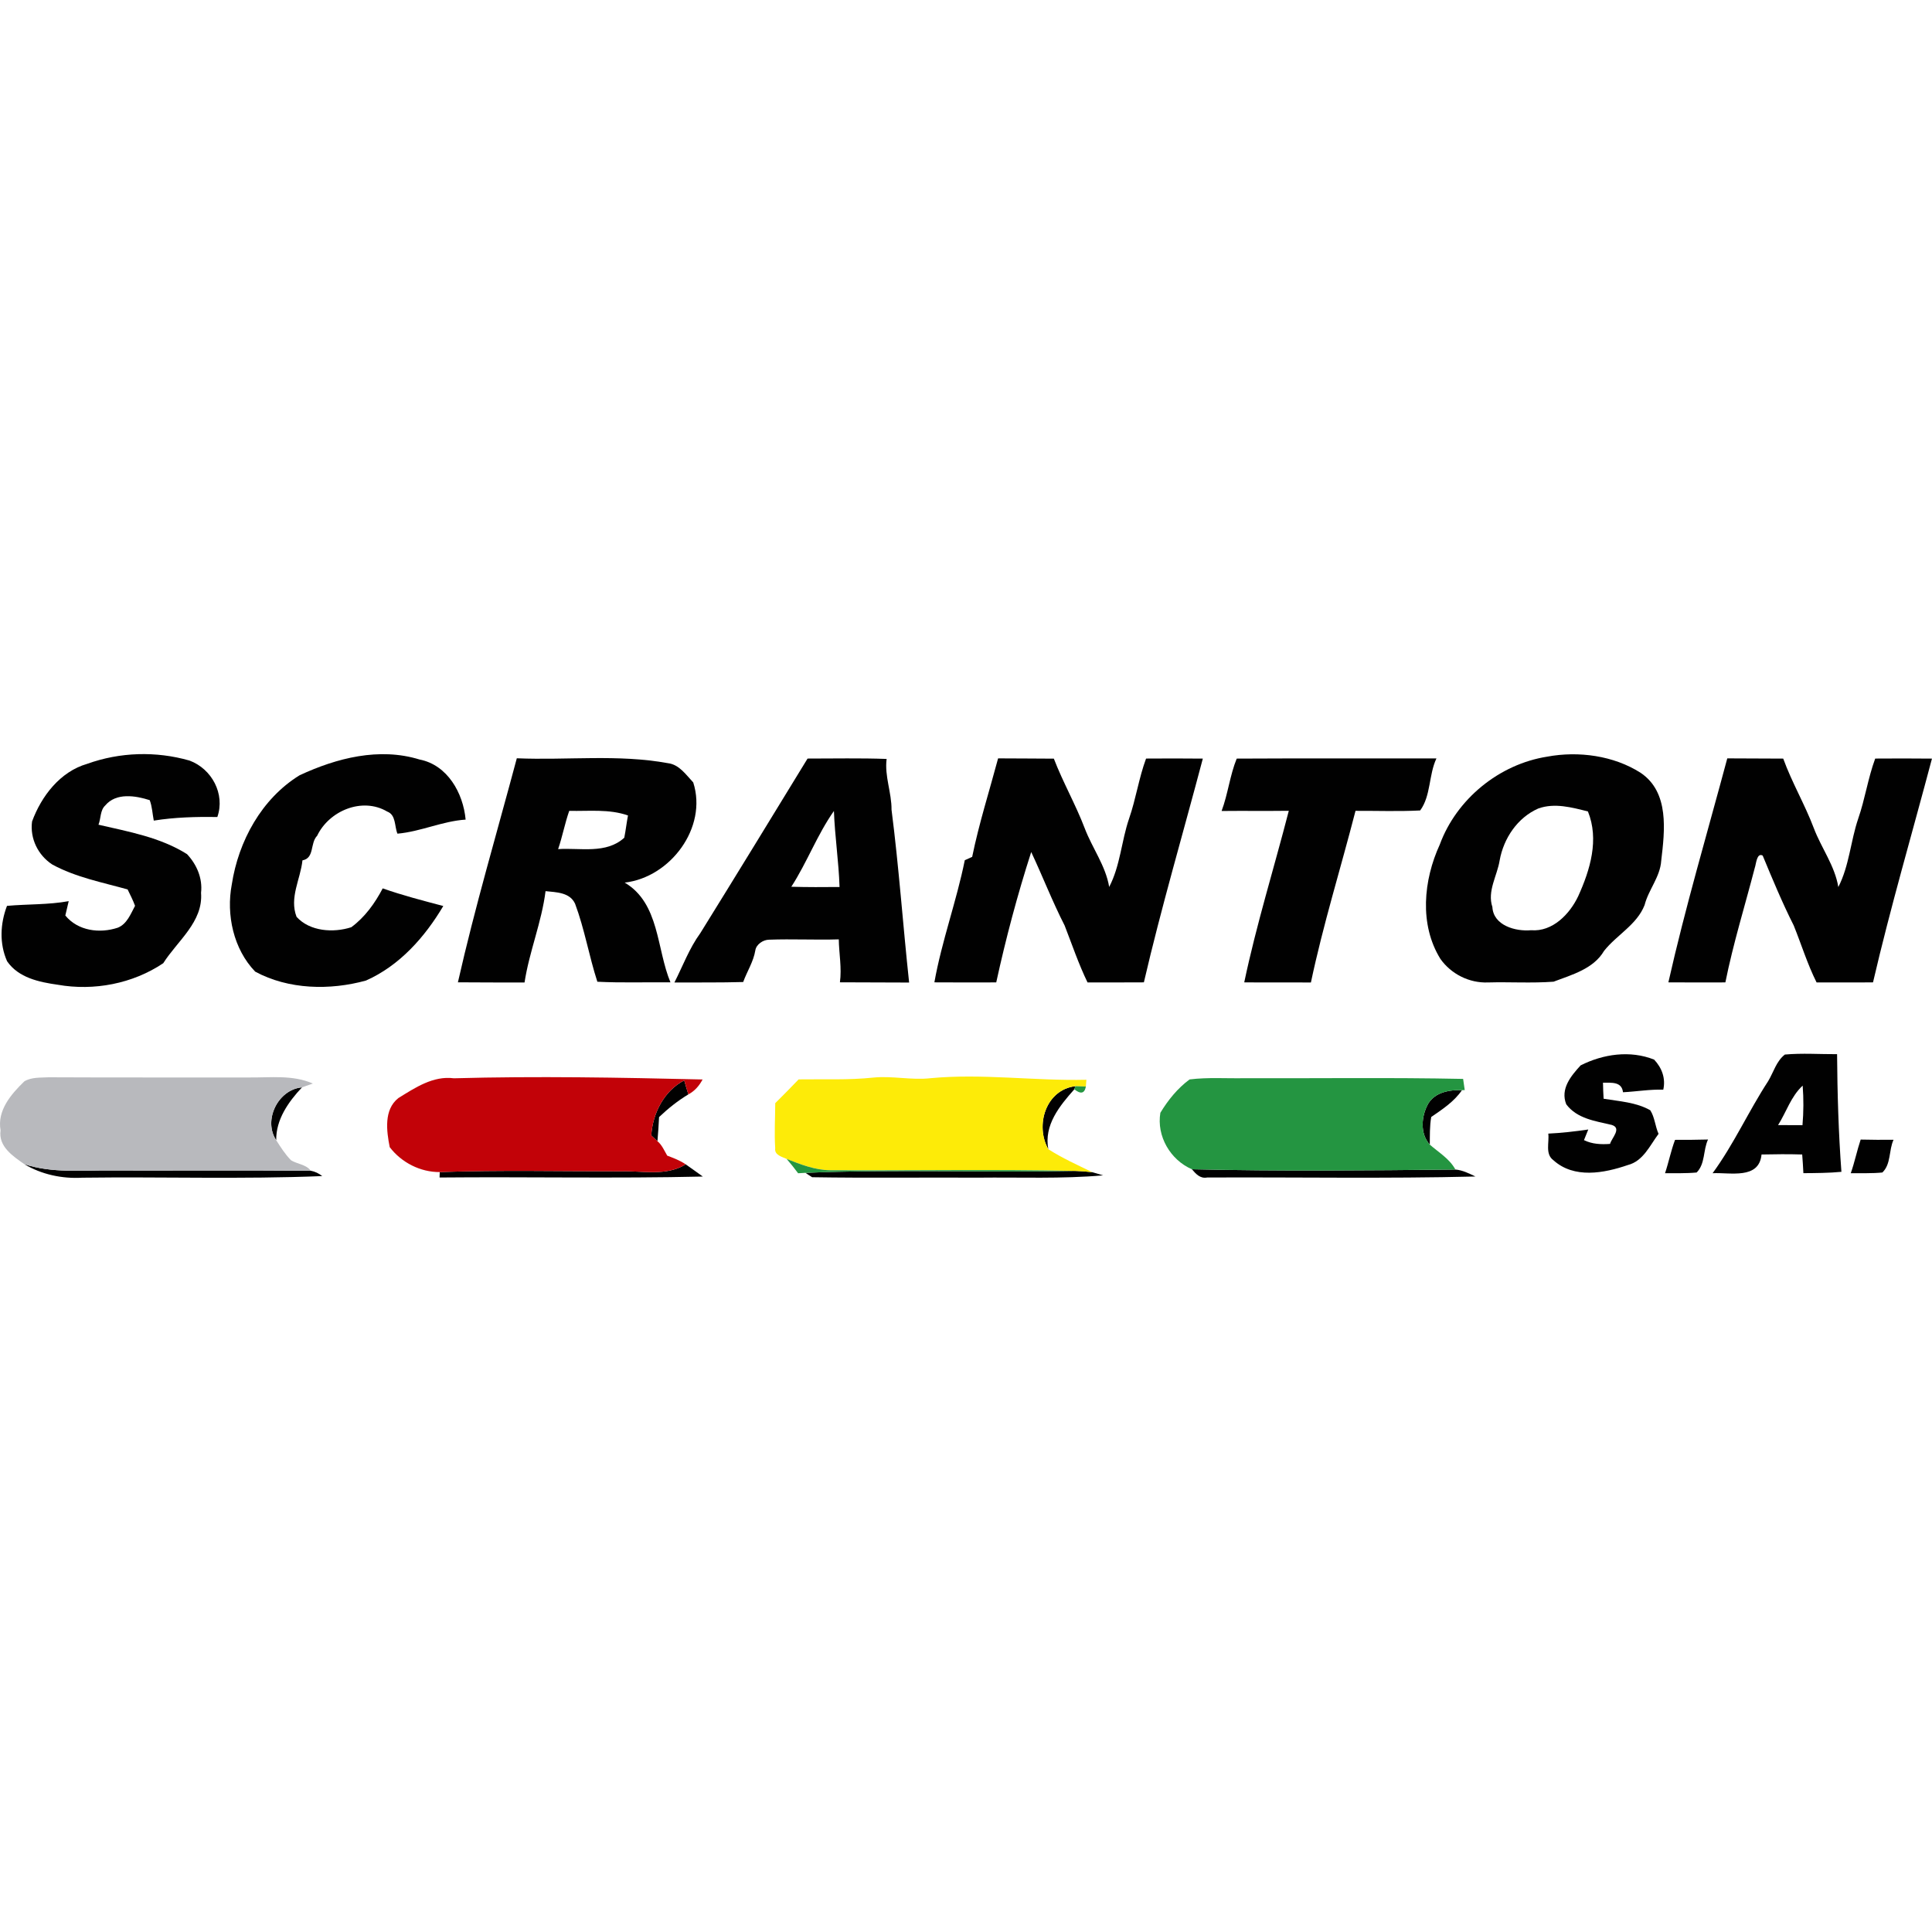 <?xml version="1.0" encoding="UTF-8" standalone="no"?>
<svg
   xmlns:dc="http://purl.org/dc/elements/1.1/"
   xmlns:cc="http://creativecommons.org/ns#"
   xmlns:rdf="http://www.w3.org/1999/02/22-rdf-syntax-ns#"
   xmlns:svg="http://www.w3.org/2000/svg"
   xmlns="http://www.w3.org/2000/svg"
   xmlns:sodipodi="http://sodipodi.sourceforge.net/DTD/sodipodi-0.dtd"
   xmlns:inkscape="http://www.inkscape.org/namespaces/inkscape"
   width="150pt"
   height="150pt"
   viewBox="0 0 150 150"
   version="1.1"
   id="svg55"
   sodipodi:docname="02.svg"
   inkscape:version="1.0.2 (e86c870879, 2021-01-15)">
  <defs
     id="defs59" />
  <sodipodi:namedview
     pagecolor="#ffffff"
     bordercolor="#666666"
     borderopacity="1"
     objecttolerance="10"
     gridtolerance="10"
     guidetolerance="10"
     inkscape:pageopacity="0"
     inkscape:pageshadow="2"
     inkscape:window-width="1920"
     inkscape:window-height="1016"
     id="namedview57"
     showgrid="false"
     inkscape:pagecheckerboard="true"
     inkscape:showpageshadow="false"
     inkscape:zoom="1.0146556"
     inkscape:cx="-15.610286"
     inkscape:cy="132.86912"
     inkscape:window-x="0"
     inkscape:window-y="0"
     inkscape:window-maximized="1"
     inkscape:current-layer="svg55"
     inkscape:document-rotation="0" />
  <rect
     style="fill:none;fill-opacity:0.1;stroke:none;stroke-width:0.729"
     id="rect63"
     width="150"
     height="150"
     x="6.4186258e-07"
     y="0" />
  <g
     id="g99"
     transform="matrix(0.37,0,0,0.37,-1.751,24.107)">
    <g
       id="#010101ff">
      <path
         fill="#010101"
         opacity="1"
         d="m 23.02,95.13 c 6.87,-2.48 14.46,-2.7 21.48,-0.69 4.67,1.73 7.52,7.01 5.84,11.84 -4.45,-0.06 -8.93,0.05 -13.34,0.76 -0.28,-1.43 -0.33,-2.92 -0.85,-4.29 -2.99,-0.96 -7.06,-1.62 -9.34,1.12 -1.08,1 -0.89,2.72 -1.41,4.03 6.35,1.47 12.96,2.64 18.57,6.17 2.05,2.18 3.3,5.08 2.95,8.12 0.47,6.12 -4.97,10.08 -7.93,14.77 -6.41,4.31 -14.55,5.86 -22.14,4.52 -3.9,-0.55 -8.25,-1.46 -10.63,-4.93 -1.64,-3.69 -1.45,-7.88 -0.02,-11.62 4.31,-0.39 8.67,-0.21 12.95,-0.99 -0.23,1.01 -0.46,2.01 -0.71,3.01 2.65,3.24 7.2,3.82 11.01,2.56 1.93,-0.77 2.71,-2.9 3.62,-4.59 -0.43,-1.19 -1.02,-2.31 -1.56,-3.44 -5.34,-1.49 -10.89,-2.55 -15.81,-5.23 -2.99,-1.95 -4.71,-5.46 -4.24,-9.02 1.96,-5.34 5.9,-10.47 11.56,-12.1 z"
         id="path3" />
      <path
         fill="#010101"
         opacity="1"
         d="m 67.59,97.53 c 7.78,-3.62 16.71,-5.92 25.18,-3.31 5.87,1.14 9.16,7.05 9.67,12.61 -4.89,0.32 -9.41,2.52 -14.31,2.95 -0.65,-1.57 -0.27,-3.93 -2.15,-4.64 -5.23,-3.09 -12.19,-0.17 -14.7,5.08 -1.52,1.55 -0.51,4.69 -3.08,5.16 -0.42,3.98 -2.79,7.81 -1.24,11.85 2.78,3.08 7.74,3.4 11.49,2.18 2.86,-2.11 4.95,-5.03 6.59,-8.15 4.16,1.47 8.44,2.57 12.71,3.7 -3.86,6.52 -9.18,12.52 -16.22,15.64 -7.56,2.09 -16.27,1.91 -23.25,-1.87 -4.55,-4.72 -6.12,-11.94 -4.91,-18.29 1.39,-9.09 6.26,-18 14.22,-22.91 z"
         id="path5" />
      <path
         fill="#010101"
         opacity="1"
         d="m 329.39,93.62 c 6.57,-1.22 13.94,-0.23 19.61,3.39 6.06,4.09 5.06,12.14 4.32,18.43 -0.22,3.43 -2.66,6.06 -3.49,9.32 -1.61,4.13 -5.84,6.25 -8.5,9.61 -2.22,3.79 -6.75,5.01 -10.6,6.47 -4.59,0.34 -9.2,0.03 -13.79,0.16 -3.9,0.15 -7.7,-1.76 -9.95,-4.93 -4.48,-7.22 -3.56,-16.55 -0.14,-24 3.52,-9.57 12.48,-16.87 22.54,-18.45 m -1.87,10.88 c -4.37,1.92 -7.27,6.26 -8.1,10.87 -0.52,3.26 -2.65,6.45 -1.53,9.8 0.2,3.88 4.87,5.17 8.12,4.87 4.5,0.37 8.11,-3.38 9.89,-7.14 2.51,-5.53 4.43,-11.88 2.04,-17.78 -3.37,-0.85 -7.01,-1.85 -10.42,-0.62 z"
         id="path7" />
      <path
         fill="#010101"
         opacity="1"
         d="m 113.18,93.96 c 10.57,0.45 21.26,-0.89 31.72,1.03 2.36,0.28 3.8,2.45 5.3,4.04 3.05,9.47 -4.81,19.92 -14.38,21.02 7.34,4.34 6.66,13.9 9.6,20.93 -5.11,-0.06 -10.23,0.13 -15.34,-0.13 -1.75,-5.4 -2.68,-11.04 -4.67,-16.36 -1.09,-2.41 -3.96,-2.41 -6.2,-2.65 -0.82,6.54 -3.41,12.66 -4.41,19.17 -4.66,-0.02 -9.32,0.01 -13.98,-0.04 3.57,-15.8 8.18,-31.35 12.36,-47.01 m 11,11.03 c -0.92,2.63 -1.43,5.39 -2.33,8.03 4.65,-0.31 10.08,1.08 13.88,-2.39 0.31,-1.55 0.48,-3.12 0.78,-4.67 -3.97,-1.4 -8.21,-0.87 -12.33,-0.97 z"
         id="path9" />
      <path
         fill="#010101"
         opacity="1"
         d="m 174.19,94.02 c 5.53,0 11.06,-0.12 16.59,0.08 -0.47,3.58 1.06,7.05 1.03,10.66 1.55,12.06 2.39,24.17 3.69,36.26 -4.84,-0.02 -9.68,-0.02 -14.52,-0.05 0.41,-3.01 -0.19,-6 -0.24,-9.01 -4.89,0.15 -9.78,-0.11 -14.66,0.07 -1.22,0.02 -2.65,0.97 -2.85,2.23 -0.39,2.39 -1.74,4.42 -2.55,6.65 -4.81,0.14 -9.62,0.07 -14.43,0.1 1.77,-3.48 3.12,-7.17 5.43,-10.35 7.56,-12.18 15.03,-24.41 22.51,-36.64 m -3.41,26.9 c 3.37,0.1 6.75,0.08 10.12,0.05 -0.17,-5.34 -0.99,-10.62 -1.18,-15.95 -3.51,4.98 -5.63,10.78 -8.94,15.9 z"
         id="path11" />
      <path
         fill="#010101"
         opacity="1"
         d="m 214.17,93.98 c 3.9,0.03 7.8,0.02 11.7,0.06 1.91,4.97 4.57,9.61 6.47,14.59 1.58,4.17 4.4,7.88 5.14,12.33 2.33,-4.45 2.56,-9.61 4.17,-14.32 1.44,-4.14 2.05,-8.51 3.57,-12.62 3.97,-0.02 7.94,-0.04 11.91,0.01 -4.13,15.64 -8.71,31.19 -12.37,46.95 -3.94,0.03 -7.88,0.01 -11.82,0.02 -1.88,-3.87 -3.25,-7.95 -4.81,-11.95 -2.57,-5.03 -4.61,-10.31 -7.01,-15.42 -2.89,8.98 -5.33,18.14 -7.34,27.36 -4.33,0 -8.65,0.03 -12.98,-0.01 1.55,-8.68 4.64,-17.01 6.38,-25.63 0.39,-0.17 1.16,-0.52 1.55,-0.7 1.43,-6.99 3.6,-13.78 5.44,-20.67 z"
         id="path13" />
      <path
         fill="#010101"
         opacity="1"
         d="m 264.24,94.03 c 13.97,-0.08 27.94,-0.01 41.91,-0.04 -1.64,3.48 -1.14,7.82 -3.41,10.92 -4.52,0.23 -9.05,0.06 -13.57,0.08 -3.09,12.01 -6.8,23.88 -9.36,36.02 -4.67,-0.04 -9.33,0.02 -13.99,-0.03 2.55,-12.13 6.26,-23.99 9.35,-36 -4.7,0.06 -9.4,-0.01 -14.1,0.04 1.34,-3.58 1.73,-7.44 3.17,-10.99 z"
         id="path15" />
      <path
         fill="#010101"
         opacity="1"
         d="m 367.18,93.98 c 3.91,0.03 7.82,0.02 11.74,0.05 1.81,5 4.54,9.62 6.42,14.6 1.58,4.17 4.41,7.89 5.14,12.35 2.3,-4.47 2.57,-9.62 4.17,-14.34 1.44,-4.13 2.05,-8.51 3.57,-12.62 3.97,-0.02 7.93,-0.04 11.91,0.01 -4.14,15.64 -8.71,31.19 -12.37,46.95 -3.95,0.05 -7.89,-0.01 -11.84,0.02 -1.93,-3.85 -3.19,-7.98 -4.8,-11.96 -2.41,-4.78 -4.46,-9.72 -6.51,-14.66 -1.26,-0.68 -1.37,1.79 -1.66,2.57 -2.08,8.01 -4.54,15.92 -6.17,24.04 -3.99,0 -7.98,0.03 -11.96,-0.01 3.56,-15.8 8.17,-31.35 12.36,-47 z"
         id="path17" />
      <path
         fill="#010101"
         opacity="1"
         d="m 336.41,158.4 c 4.75,-2.39 10.38,-3.21 15.42,-1.21 1.64,1.74 2.45,3.94 1.92,6.31 -2.83,-0.09 -5.63,0.4 -8.45,0.54 -0.27,-2.3 -2.48,-1.97 -4.2,-2.01 0.02,1.12 0.06,2.25 0.13,3.37 3.29,0.55 6.83,0.73 9.79,2.42 0.95,1.48 1.02,3.35 1.74,4.95 -1.82,2.43 -3.22,5.72 -6.43,6.54 -5.03,1.73 -11.3,2.91 -15.64,-1.01 -1.78,-1.3 -0.83,-3.75 -1.07,-5.58 2.81,-0.13 5.61,-0.46 8.39,-0.86 -0.22,0.56 -0.67,1.67 -0.9,2.23 1.7,0.84 3.6,0.93 5.47,0.79 0.34,-1.24 2.54,-3.3 0.36,-3.98 -3.43,-0.82 -7.26,-1.28 -9.55,-4.33 -1.28,-3.24 0.97,-5.93 3.02,-8.17 z"
         id="path19" />
      <path
         fill="#010101"
         opacity="1"
         d="m 375.76,161.71 c 1.13,-1.88 1.7,-4.17 3.5,-5.58 3.64,-0.33 7.31,-0.06 10.96,-0.08 0.06,8.23 0.3,16.48 0.91,24.69 -2.65,0.25 -5.32,0.26 -7.98,0.28 -0.06,-1.31 -0.15,-2.62 -0.25,-3.92 -2.85,-0.09 -5.69,-0.06 -8.53,0 -0.52,5.32 -6.6,3.73 -10.27,3.93 4.45,-6.08 7.55,-13.02 11.66,-19.32 m 2.08,9.22 c 1.7,0.01 3.41,0.02 5.12,0.02 0.24,-2.76 0.25,-5.54 0.04,-8.3 -2.47,2.28 -3.41,5.51 -5.16,8.28 z"
         id="path21" />
      <path
         fill="#010101"
         opacity="1"
         d="m 141.39,173.1 c 0.3,-4.64 2.69,-9.36 6.92,-11.55 0.27,0.98 0.56,1.96 0.87,2.94 -2.24,1.34 -4.26,2.97 -6.15,4.76 -0.1,1.69 -0.18,3.38 -0.34,5.06 -0.33,-0.3 -0.98,-0.91 -1.3,-1.21 z"
         id="path23" />
      <path
         fill="#010101"
         opacity="1"
         d="m 62.69,174.1 c -2.79,-4.18 0.38,-10.65 5.41,-11.08 -2.85,3.03 -5.47,6.75 -5.41,11.08 z"
         id="path25" />
      <path
         fill="#010101"
         opacity="1"
         d="m 224.71,175.99 c -2.83,-4.98 -0.54,-12.48 5.67,-13.22 l -0.21,0.65 c -3.08,3.46 -6.42,7.52 -5.46,12.57 z"
         id="path27" />
      <path
         fill="#010101"
         opacity="1"
         d="m 304.44,166.42 c 1.46,-2.41 4.49,-2.91 7.07,-2.82 -1.65,2.41 -4.09,4.01 -6.45,5.63 -0.34,1.91 -0.28,3.86 -0.3,5.8 -2.12,-2.35 -1.78,-6.02 -0.32,-8.61 z"
         id="path29" />
      <path
         fill="#010101"
         opacity="1"
         d="m 356.22,174.03 c 2.3,0.01 4.61,-0.01 6.92,-0.07 -1.05,2.23 -0.56,5.09 -2.39,6.92 -2.21,0.21 -4.43,0.13 -6.63,0.15 0.77,-2.31 1.24,-4.72 2.1,-7 z"
         id="path31" />
      <path
         fill="#010101"
         opacity="1"
         d="m 395.17,173.97 c 2.29,0.06 4.59,0.06 6.9,0.04 -1.03,2.22 -0.49,5.1 -2.35,6.87 -2.21,0.22 -4.43,0.12 -6.63,0.15 0.82,-2.31 1.3,-4.73 2.08,-7.06 z"
         id="path33" />
      <path
         fill="#010101"
         opacity="1"
         d="m 9.82,179.12 c 5.87,1.96 12.11,1.26 18.18,1.34 13.98,0.03 27.97,-0.06 41.95,0.05 0.88,0.17 1.68,0.55 2.4,1.12 -16.77,0.69 -33.57,0.12 -50.36,0.34 -4.21,0.25 -8.55,-0.67 -12.17,-2.85 z"
         id="path35" />
      <path
         fill="#010101"
         opacity="1"
         d="m 148.62,179.17 c 1.19,0.86 2.41,1.68 3.59,2.56 -18.4,0.43 -36.83,0.03 -55.24,0.2 l 0.04,-1.14 c 12.66,-0.45 25.32,-0.15 37.98,-0.16 4.55,-0.14 9.53,1.09 13.63,-1.46 z"
         id="path37" />
      <path
         fill="#010101"
         opacity="1"
         d="m 254.84,180.2 c 18.42,0.43 36.86,0.25 55.29,0.06 1.5,0.12 2.87,0.82 4.21,1.46 -18.76,0.47 -37.54,0.12 -56.31,0.21 -1.44,0.28 -2.36,-0.75 -3.19,-1.73 z"
         id="path39" />
      <path
         fill="#010101"
         opacity="1"
         d="m 173.73,180.95 c 18.85,-0.77 37.73,-0.02 56.59,-0.4 1.21,0.03 2.42,0.12 3.63,0.27 0.56,0.16 1.7,0.5 2.26,0.66 -8.72,0.76 -17.47,0.38 -26.21,0.48 -11.61,-0.06 -23.24,0.1 -34.85,-0.09 -0.35,-0.23 -1.06,-0.69 -1.42,-0.92 z"
         id="path41" />
    </g>
    <g
       id="#b8b9bdff">
      <path
         fill="#b8b9bd"
         opacity="1"
         d="m 9.84,161.75 c 1.53,-0.91 3.4,-0.75 5.11,-0.85 14.02,0.07 28.03,0.02 42.05,0.04 4.48,0.05 9.15,-0.59 13.38,1.27 -0.57,0.2 -1.71,0.61 -2.28,0.81 -5.03,0.43 -8.2,6.9 -5.41,11.08 0.94,1.47 1.88,2.97 3.12,4.22 1.33,0.81 3.15,0.86 4.14,2.19 -13.98,-0.11 -27.97,-0.02 -41.95,-0.05 -6.07,-0.08 -12.31,0.62 -18.18,-1.34 -2.4,-1.69 -5.46,-3.7 -4.97,-7.08 -0.75,-4.19 2.21,-7.59 4.99,-10.29 z"
         id="path44-3" />
    </g>
    <g
       id="#c20208ff">
      <path
         fill="#c20208"
         opacity="1"
         d="m 88.31,165.27 c 3.52,-2.17 7.3,-4.73 11.66,-4.16 17.39,-0.48 34.8,-0.16 52.19,0.25 -0.69,1.31 -1.66,2.43 -2.98,3.13 -0.31,-0.98 -0.6,-1.96 -0.87,-2.94 -4.23,2.19 -6.62,6.91 -6.92,11.55 0.32,0.3 0.97,0.91 1.3,1.21 0.96,0.8 1.43,1.98 2.05,3.03 1.33,0.51 2.69,1.01 3.88,1.83 -4.1,2.55 -9.08,1.32 -13.63,1.46 -12.66,0.01 -25.32,-0.29 -37.98,0.16 -4.07,0.03 -8.04,-2 -10.5,-5.23 -0.67,-3.39 -1.27,-7.85 1.8,-10.29 z"
         id="path47" />
    </g>
    <g
       id="#fdeb08ff">
      <path
         fill="#fdeb08"
         opacity="1"
         d="m 172.32,161.34 c 5.23,-0.08 10.47,0.17 15.69,-0.38 4,-0.4 7.99,0.59 11.99,0.13 10.9,-1.02 21.79,0.59 32.7,0.33 -0.03,0.35 -0.08,1.06 -0.11,1.42 -0.56,-0.02 -1.66,-0.05 -2.21,-0.07 -6.21,0.74 -8.5,8.24 -5.67,13.22 2.93,1.88 6.11,3.31 9.24,4.83 -1.21,-0.15 -2.42,-0.24 -3.63,-0.27 -17.13,-0.37 -34.26,-0.05 -51.39,-0.14 -3.19,-0.04 -6.2,-1.22 -9.12,-2.37 -0.98,-0.47 -2.61,-0.8 -2.41,-2.25 -0.2,-3.15 -0.01,-6.31 0.01,-9.46 1.66,-1.64 3.29,-3.31 4.91,-4.99 z"
         id="path50-6" />
    </g>
    <g
       id="#249541ff">
      <path
         fill="#249541"
         opacity="1"
         d="m 254.35,161.35 c 3.86,-0.48 7.77,-0.18 11.66,-0.26 15.25,0.06 30.5,-0.17 45.74,0.15 0.09,0.59 0.25,1.77 0.34,2.35 l -0.58,0.01 c -2.58,-0.09 -5.61,0.41 -7.07,2.82 -1.46,2.59 -1.8,6.26 0.32,8.61 1.87,1.65 4.15,2.96 5.37,5.23 -18.43,0.19 -36.87,0.37 -55.29,-0.06 -4.53,-1.96 -7.44,-6.95 -6.62,-11.85 1.6,-2.65 3.63,-5.16 6.13,-7 z"
         id="path53" />
      <path
         fill="#249541"
         opacity="1"
         d="m 230.38,162.77 c 0.55,0.02 1.65,0.05 2.21,0.07 -0.27,1.46 -1.07,1.66 -2.42,0.58 z"
         id="path55" />
      <path
         fill="#249541"
         opacity="1"
         d="m 169.81,178.04 c 2.92,1.15 5.93,2.33 9.12,2.37 17.13,0.09 34.26,-0.23 51.39,0.14 -18.86,0.38 -37.74,-0.37 -56.59,0.4 -0.38,0.02 -1.14,0.07 -1.52,0.09 -0.76,-1.03 -1.57,-2.03 -2.4,-3 z"
         id="path57" />
    </g>
  </g>
</svg>
